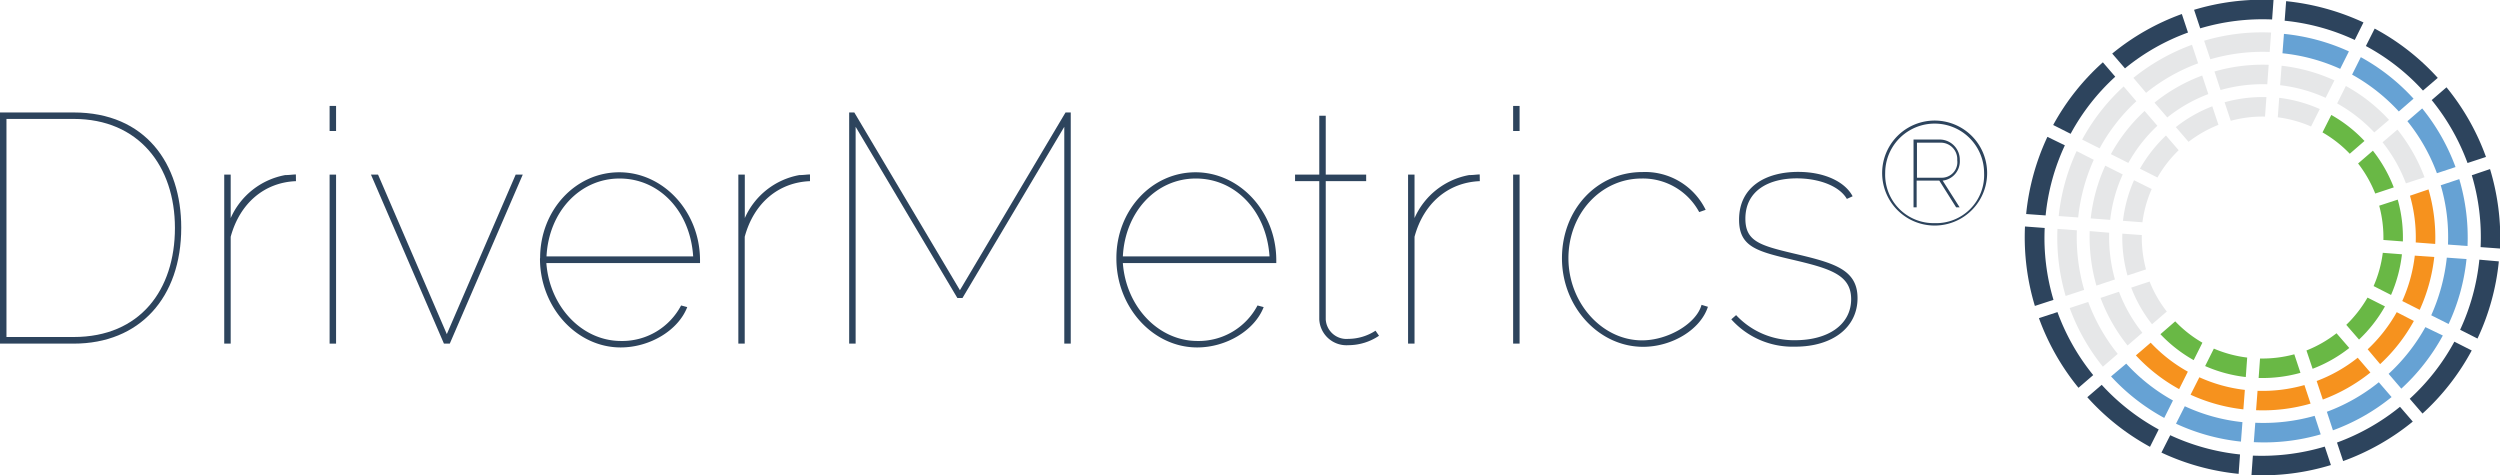 <svg id="Layer_1" data-name="Layer 1" xmlns="http://www.w3.org/2000/svg" width="320.99" height="61" viewBox="0 0 320.99 61">
  <defs>
    <style>
      .cls-1 {
        fill: #2d445d;
      }

      .cls-2 {
        fill: #66a2d4;
      }

      .cls-3 {
        fill: #f6921e;
      }

      .cls-4 {
        fill: #e6e7e8;
      }

      .cls-5 {
        fill: #69b845;
      }
    </style>
  </defs>
  <title>dm-logo</title>
  <g>
    <g>
      <path class="cls-1" d="M9.46,15.27H.83v28H9.46c8.54,0,13-6.06,13-14s-4.65-14-13-14M0,44.12V14.44H9.46c9.24,0,13.81,6.6,13.81,14.79,0,9-5.35,14.89-13.81,14.89Z"/>
      <path class="cls-1" d="M38,23.26c-4.06.16-7.21,2.84-8.38,7.14V44.12h-.83V22.42h.83V28a9.54,9.54,0,0,1,7-5.52c.54,0,1-.08,1.37-.08Z"/>
      <path class="cls-1" d="M42.32,44.12h.83V22.42h-.83Zm0-27.3h.83V13.6h-.83Z"/>
      <polygon class="cls-1" points="57 44.12 47.63 22.42 48.54 22.42 57.37 42.9 66.21 22.42 67.12 22.42 57.75 44.12 57 44.12"/>
      <path class="cls-1" d="M89,32.92c-.37-5.82-4.35-10-9.45-10s-9.09,4.27-9.38,10Zm-19.65.2c0-6.1,4.52-11,10.16-11s10.32,5,10.37,11.2v.46H70.15c.42,5.6,4.57,10,9.59,10a8.54,8.54,0,0,0,7.71-4.56l.79.21c-1.16,3-4.81,5.18-8.55,5.18-5.68,0-10.36-5.18-10.36-11.41"/>
      <path class="cls-1" d="M104,23.26c-4.07.16-7.22,2.84-8.38,7.14V44.12H94.8V22.42h.83V28a9.52,9.52,0,0,1,7-5.52c.54,0,1-.08,1.37-.08Z"/>
      <polygon class="cls-1" points="136.65 44.12 136.65 16.28 123.58 38.26 122.92 38.26 109.86 16.28 109.86 44.12 109.03 44.12 109.03 14.44 109.69 14.44 123.25 37.26 136.81 14.44 137.48 14.44 137.48 44.12 136.65 44.12"/>
      <path class="cls-1" d="M163,32.92c-.38-5.82-4.36-10-9.46-10s-9.08,4.27-9.37,10Zm-19.66.2c0-6.1,4.52-11,10.16-11s10.32,5,10.37,11.2v.46h-19.7c.41,5.6,4.56,10,9.58,10a8.54,8.54,0,0,0,7.71-4.56l.79.21c-1.16,3-4.81,5.18-8.54,5.18-5.69,0-10.37-5.18-10.37-11.41"/>
      <path class="cls-1" d="M177.06,43.11a7.05,7.05,0,0,1-3.94,1.21A3.49,3.49,0,0,1,169.39,41V23.26h-3.11v-.84h3.11V14.86h.83v7.56h5.19v.84h-5.19V41a2.66,2.66,0,0,0,2.9,2.51,6.45,6.45,0,0,0,3.49-1.05Z"/>
      <path class="cls-1" d="M190,23.26c-4.06.16-7.22,2.84-8.38,7.14V44.12h-.83V22.42h.83V28a9.52,9.52,0,0,1,7-5.52c.54,0,1-.08,1.37-.08Z"/>
      <path class="cls-1" d="M194.28,44.12h.83V22.42h-.83Zm0-27.3h.83V13.6h-.83Z"/>
      <path class="cls-1" d="M210.88,22.09A8.65,8.65,0,0,1,219,26.94l-.83.29a8.21,8.21,0,0,0-7.38-4.31c-5.26,0-9.41,4.52-9.41,10.24s4.31,10.54,9.45,10.54c3.36,0,7-2.18,7.64-4.56l.82.25c-.95,2.93-4.6,5.14-8.33,5.14-5.68,0-10.41-5.14-10.41-11.37S205,22.09,210.88,22.09"/>
      <path class="cls-1" d="M222.29,41l.62-.54a10.13,10.13,0,0,0,7.59,3.22c4.23,0,7.18-2,7.18-5.27,0-3.13-2.7-3.93-7.51-5.06-4.61-1.08-6.88-1.67-6.88-5.14,0-4.3,3.52-6.14,7.58-6.14,3.49,0,6.06,1.33,7,3.13l-.74.34c-1-1.72-3.69-2.64-6.43-2.64-3.57,0-6.6,1.55-6.6,5.18,0,2.89,1.87,3.43,6.1,4.44,5.14,1.21,8.3,2,8.3,5.76s-3.2,6.23-8,6.23A10.55,10.55,0,0,1,222.29,41"/>
      <path class="cls-1" d="M249.3,22.82a2,2,0,0,0,2-2.26,2.11,2.11,0,0,0-2.06-2.24h-3.11v4.5Zm-3.61-4.9h3.51a2.59,2.59,0,0,1,2.43,2.64,2.49,2.49,0,0,1-2.2,2.63l2.18,3.43h-.45L249,23.19h-2.91v3.43h-.4Zm9.06,4.3a6.35,6.35,0,1,0-12.7,0,6.22,6.22,0,0,0,6.35,6.43,6.16,6.16,0,0,0,6.35-6.43m-13.09,0a6.74,6.74,0,1,1,13.48,0,6.74,6.74,0,1,1-13.48,0"/>
    </g>
    <path class="cls-2" d="M305.43,49.08l1.64,1.9a26.08,26.08,0,0,1-7.53,4.27l-.78-2.38A23.78,23.78,0,0,0,305.43,49.08Z"/>
    <path class="cls-1" d="M308.15,52.23l1.64,1.9a30.46,30.46,0,0,1-8.94,5.07l-.79-2.38A28.05,28.05,0,0,0,308.15,52.23Z"/>
    <path class="cls-3" d="M302.72,45.93l1.63,1.9a22.06,22.06,0,0,1-6.11,3.47l-.79-2.38A19.38,19.38,0,0,0,302.72,45.93Z"/>
    <path class="cls-1" d="M298.49,57.34l.79,2.37A30.22,30.22,0,0,1,289.08,61l.18-2.5A28.09,28.09,0,0,0,298.49,57.34Z"/>
    <path class="cls-2" d="M297.19,53.39l.78,2.38a26.08,26.08,0,0,1-8.59,1l.19-2.49A24.08,24.08,0,0,0,297.19,53.39Z"/>
    <path class="cls-3" d="M295.88,49.44l.79,2.38a22.09,22.09,0,0,1-7,.85l.19-2.49A19.78,19.78,0,0,0,295.88,49.44Z"/>
    <path class="cls-1" d="M287.61,58.35l-.18,2.49a30.37,30.37,0,0,1-9.91-2.73l1.13-2.23A28.21,28.21,0,0,0,287.61,58.35Z"/>
    <path class="cls-2" d="M287.92,54.2l-.19,2.5a26.3,26.3,0,0,1-8.34-2.3l1.13-2.24A23.44,23.44,0,0,0,287.92,54.2Z"/>
    <path class="cls-3" d="M288.23,50.06l-.19,2.5a22.17,22.17,0,0,1-6.78-1.88l1.13-2.24A19.62,19.62,0,0,0,288.23,50.06Z"/>
    <path class="cls-1" d="M269.85,49.41a28.18,28.18,0,0,0,7.32,5.73l-1.12,2.23A30.15,30.15,0,0,1,268,51Z"/>
    <path class="cls-2" d="M273,46.69A23.73,23.73,0,0,0,279,51.42l-1.12,2.24a26.3,26.3,0,0,1-6.83-5.33Z"/>
    <path class="cls-3" d="M276.14,44a19.65,19.65,0,0,0,4.77,3.72l-1.12,2.24a22,22,0,0,1-5.55-4.33Z"/>
    <path class="cls-1" d="M280.14,1.8l.79,2.38a27.6,27.6,0,0,0-8.09,4.6l-1.64-1.9A30.27,30.27,0,0,1,280.14,1.8Z"/>
    <path class="cls-1" d="M291.91,0l-.18,2.5a28.06,28.06,0,0,0-9.23,1.14l-.79-2.38A30.22,30.22,0,0,1,291.91,0Z"/>
    <path class="cls-1" d="M303.46,2.88l-1.12,2.25a27.75,27.75,0,0,0-9-2.47l.19-2.51A31.07,31.07,0,0,1,303.46,2.88Z"/>
    <path class="cls-2" d="M301.59,6.6l-1.12,2.24a23.86,23.86,0,0,0-7.41-2l.19-2.49A26.3,26.3,0,0,1,301.59,6.6Z"/>
    <path class="cls-1" d="M313,10l-1.9,1.63a27.6,27.6,0,0,0-7.33-5.72l1.13-2.24A30.15,30.15,0,0,1,313,10Z"/>
    <path class="cls-2" d="M309.89,12.67,308,14.31A24.08,24.08,0,0,0,302,9.58l1.12-2.24A26.26,26.26,0,0,1,309.89,12.67Z"/>
    <path class="cls-2" d="M311,13.92a26.35,26.35,0,0,1,4.28,7.53l-2.39.79a23.7,23.7,0,0,0-3.79-6.68Z"/>
    <path class="cls-1" d="M314.12,11.21a30.33,30.33,0,0,1,5.07,8.94l-2.37.78a28.14,28.14,0,0,0-4.6-8.08Z"/>
    <path class="cls-4" d="M268.12,38.77a23.78,23.78,0,0,0,3.79,6.67L270,47.08a26.42,26.42,0,0,1-4.26-7.53Z"/>
    <path class="cls-1" d="M264.17,40.07a28.05,28.05,0,0,0,4.59,8.09l-1.89,1.63a30.59,30.59,0,0,1-5.08-8.94Z"/>
    <path class="cls-4" d="M272.07,37.46a19.47,19.47,0,0,0,3,5.26l-1.9,1.64a22.2,22.2,0,0,1-3.47-6.11Z"/>
    <path class="cls-4" d="M276,36.15A15.46,15.46,0,0,0,278.21,40l-1.9,1.63a17.78,17.78,0,0,1-2.67-4.7Z"/>
    <path class="cls-1" d="M262.53,29.27a27.82,27.82,0,0,0,1.13,9.23l-2.39.78A30.43,30.43,0,0,1,260,29.08Z"/>
    <path class="cls-4" d="M267.22,29.08l-.53,0,.53,0Zm-.56.49-2.49-.18A26.66,26.66,0,0,0,265.22,38h0l2.38-.78a24.44,24.44,0,0,1-.94-7.63Z"/>
    <path class="cls-4" d="M270.81,29.88a20.14,20.14,0,0,0,.74,6l-2.38.79a22.76,22.76,0,0,1-.86-7Z"/>
    <path class="cls-4" d="M275,30.18a15.73,15.73,0,0,0,.54,4.41l-2.38.78a18.14,18.14,0,0,1-.66-5.37Z"/>
    <path class="cls-1" d="M265.12,18.66a27.69,27.69,0,0,0-2.47,9l-2.5-.18a30.37,30.37,0,0,1,2.73-9.91Z"/>
    <path class="cls-4" d="M268.83,20.52a24.13,24.13,0,0,0-2,7.4l-2.5-.18a26.3,26.3,0,0,1,2.3-8.34Z"/>
    <path class="cls-4" d="M272.55,22.4a19.17,19.17,0,0,0-1.61,5.83l-2.5-.19a22.17,22.17,0,0,1,1.87-6.77Z"/>
    <path class="cls-4" d="M276.27,24.27a15.51,15.51,0,0,0-1.19,4.27l-2.5-.19A18,18,0,0,1,274,23.14Z"/>
    <path class="cls-1" d="M271.59,9.85a27.8,27.8,0,0,0-5.73,7.33l-2.24-1.13A30.11,30.11,0,0,1,270,8Z"/>
    <path class="cls-4" d="M274.3,13a23.47,23.47,0,0,0-4.72,6.05l-2.24-1.13a26.21,26.21,0,0,1,5.33-6.82Z"/>
    <path class="cls-4" d="M277,16.15a19.5,19.5,0,0,0-3.73,4.77l-2.24-1.13a21.77,21.77,0,0,1,4.33-5.54Z"/>
    <path class="cls-4" d="M279.73,19.29a15.63,15.63,0,0,0-2.72,3.5l-2.25-1.13a18.52,18.52,0,0,1,3.34-4.26Z"/>
    <path class="cls-4" d="M281.44,5.75l.79,2.38a23.7,23.7,0,0,0-6.68,3.79L273.92,10A26.4,26.4,0,0,1,281.44,5.75Z"/>
    <path class="cls-4" d="M282.75,9.7l.79,2.38a19.38,19.38,0,0,0-5.27,3l-1.64-1.9A21.86,21.86,0,0,1,282.75,9.7Z"/>
    <path class="cls-4" d="M284.05,13.65l.79,2.38A15.92,15.92,0,0,0,281,18.21l-1.63-1.89A17.94,17.94,0,0,1,284.05,13.65Z"/>
    <path class="cls-4" d="M291.6,4.18l-.18,2.49a24,24,0,0,0-7.62.94L283,5.23A26.15,26.15,0,0,1,291.6,4.18Z"/>
    <path class="cls-4" d="M291.29,8.32l-.18,2.5a19.82,19.82,0,0,0-6,.74l-.78-2.38A22.34,22.34,0,0,1,291.29,8.32Z"/>
    <path class="cls-4" d="M291,12.47l-.18,2.5a15.61,15.61,0,0,0-4.4.54l-.79-2.38A18.14,18.14,0,0,1,291,12.47Z"/>
    <path class="cls-4" d="M299.73,10.32l-1.13,2.24a19.48,19.48,0,0,0-5.84-1.62l.19-2.5A22.33,22.33,0,0,1,299.73,10.32Z"/>
    <path class="cls-4" d="M297.85,14l-1.12,2.24a15.69,15.69,0,0,0-4.27-1.18l.18-2.5A18.28,18.28,0,0,1,297.85,14Z"/>
    <path class="cls-4" d="M306.74,15.39,304.85,17a19.84,19.84,0,0,0-4.77-3.72l1.12-2.24A21.72,21.72,0,0,1,306.74,15.39Z"/>
    <path class="cls-4" d="M307.82,16.64a22.4,22.4,0,0,1,3.48,6.12l-2.39.78a19.53,19.53,0,0,0-3-5.27Z"/>
    <path class="cls-1" d="M319.71,21.71A30.76,30.76,0,0,1,321,31.91l-2.5-.18a27.82,27.82,0,0,0-1.13-9.23Z"/>
    <path class="cls-2" d="M315.76,23a26.39,26.39,0,0,1,1.06,8.59l-2.51-.19a23.45,23.45,0,0,0-.93-7.61Z"/>
    <path class="cls-3" d="M311.81,24.32a22.17,22.17,0,0,1,.86,7l-2.5-.19a19.51,19.51,0,0,0-.74-6Z"/>
    <path class="cls-1" d="M320.84,33.56a30.32,30.32,0,0,1-2.74,9.91l-2.23-1.13a28,28,0,0,0,2.47-9Z"/>
    <path class="cls-2" d="M316.69,33.26a26,26,0,0,1-2.3,8.34l-2.23-1.12a24.42,24.42,0,0,0,2-7.4Z"/>
    <path class="cls-3" d="M312.55,33a22.36,22.36,0,0,1-1.87,6.78l-2.24-1.13a19.62,19.62,0,0,0,1.61-5.83Z"/>
    <path class="cls-1" d="M317.36,45a30.47,30.47,0,0,1-6.32,8.1l-1.64-1.9a27.8,27.8,0,0,0,5.73-7.33Z"/>
    <path class="cls-2" d="M313.65,43.08a26.21,26.21,0,0,1-5.33,6.82L306.69,48a23.91,23.91,0,0,0,4.72-6Z"/>
    <path class="cls-3" d="M309.93,41.21a21.94,21.94,0,0,1-4.33,5.54L304,44.85a19.69,19.69,0,0,0,3.73-4.77Z"/>
    <g>
      <path class="cls-5" d="M300,42.79l1.64,1.89a17.83,17.83,0,0,1-4.71,2.67L296.14,45A15.74,15.74,0,0,0,300,42.79Zm-5.42,2.7.79,2.38a18.18,18.18,0,0,1-5.37.66l.18-2.5A15.7,15.7,0,0,0,294.58,45.49Z"/>
      <path class="cls-5" d="M288.53,45.91l-.18,2.5A18,18,0,0,1,283.13,47l1.12-2.24A15.65,15.65,0,0,0,288.53,45.91Z"/>
      <path class="cls-5" d="M279.29,41.26A15.63,15.63,0,0,0,282.78,44l-1.12,2.24a18,18,0,0,1-4.27-3.33Z"/>
      <path class="cls-5" d="M303.59,18.1l-1.89,1.64A15.46,15.46,0,0,0,298.2,17l1.13-2.24A17.8,17.8,0,0,1,303.59,18.1Z"/>
      <path class="cls-5" d="M304.67,19.35a18.15,18.15,0,0,1,2.68,4.71l-2.38.79a15.82,15.82,0,0,0-2.2-3.86Z"/>
      <path class="cls-5" d="M307.86,25.63a18.1,18.1,0,0,1,.66,5.37l-2.5-.19a15.7,15.7,0,0,0-.54-4.4Z"/>
      <path class="cls-5" d="M308.4,32.65A18.11,18.11,0,0,1,307,37.87l-2.24-1.14a15.49,15.49,0,0,0,1.18-4.27Z"/>
      <path class="cls-5" d="M306.22,39.34a18.2,18.2,0,0,1-3.33,4.26l-1.64-1.89a15.91,15.91,0,0,0,2.73-3.5Z"/>
    </g>
  </g>
</svg>
